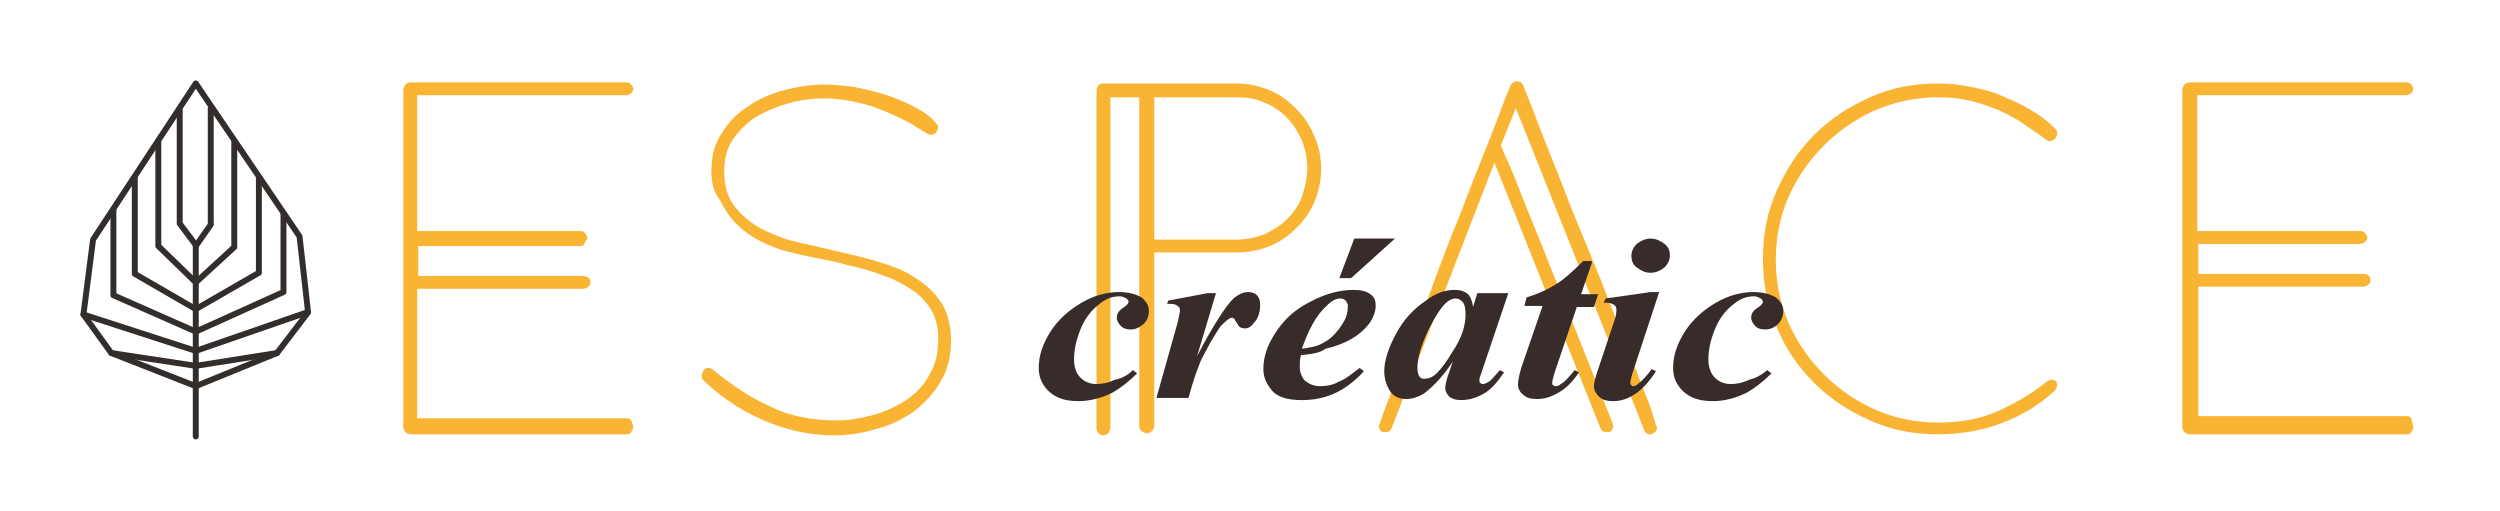 <?xml version="1.0" encoding="utf-8"?>
<!-- Generator: Adobe Illustrator 28.1.0, SVG Export Plug-In . SVG Version: 6.00 Build 0)  -->
<svg version="1.1" id="Calque_1" xmlns="http://www.w3.org/2000/svg" xmlns:xlink="http://www.w3.org/1999/xlink" x="0px" y="0px"
	 viewBox="0 0 233.7 47.8" style="enable-background:new 0 0 233.7 47.8;" xml:space="preserve">
<style type="text/css">
	.st0{clip-path:url(#SVGID_00000056414920734839697900000000575454656008443293_);fill:#F9B434;}
	
		.st1{clip-path:url(#SVGID_00000056414920734839697900000000575454656008443293_);fill:none;stroke:#332E2C;stroke-width:0.555;stroke-linecap:round;stroke-linejoin:round;stroke-miterlimit:10;}
	.st2{clip-path:url(#SVGID_00000056414920734839697900000000575454656008443293_);fill:#382C2A;}
</style>
<g>
	<defs>
		<rect id="SVGID_1_" x="7" y="7" width="218.6" height="34.6"/>
	</defs>
	<clipPath id="SVGID_00000026847759242730453940000009399493921799362206_">
		<use xlink:href="#SVGID_1_"  style="overflow:visible;"/>
	</clipPath>
	<path style="clip-path:url(#SVGID_00000026847759242730453940000009399493921799362206_);fill:#F9B434;" d="M59.2,39.9
		c0,0.2-0.1,0.3-0.2,0.5c-0.1,0.2-0.3,0.2-0.5,0.2H38.4c-0.2,0-0.4-0.1-0.5-0.2c-0.1-0.1-0.2-0.3-0.2-0.5V8.4c0-0.2,0.1-0.3,0.2-0.5
		c0.1-0.1,0.3-0.2,0.5-0.2h20.2c0.2,0,0.3,0.1,0.4,0.2c0.1,0.1,0.2,0.3,0.2,0.4c0,0.2-0.1,0.3-0.2,0.4c-0.1,0.1-0.3,0.2-0.4,0.2H39
		v12.7h15.3c0.2,0,0.3,0.1,0.4,0.2c0.1,0.1,0.2,0.3,0.2,0.4c0,0.2-0.1,0.3-0.2,0.4C54.6,23,54.4,23,54.2,23H39.1l0,2.8h15.4
		c0.4,0,0.7,0.2,0.7,0.6c0,0.2-0.1,0.3-0.2,0.4c-0.1,0.1-0.3,0.2-0.5,0.2H39v12.1h19.6c0.2,0,0.3,0.1,0.4,0.2
		C59.1,39.6,59.2,39.8,59.2,39.9"/>
	<path style="clip-path:url(#SVGID_00000026847759242730453940000009399493921799362206_);fill:#F9B434;" d="M88.9,31.8
		c0,1.5-0.3,2.8-1,3.9c-0.6,1.1-1.5,2-2.5,2.8c-1.1,0.7-2.2,1.3-3.5,1.6c-1.3,0.4-2.6,0.6-3.9,0.6c-2.3,0-4.5-0.5-6.6-1.4
		c-2.1-0.9-3.9-2.1-5.6-3.7c-0.2-0.2-0.2-0.3-0.2-0.5c0-0.2,0.1-0.3,0.2-0.5c0.1-0.2,0.3-0.2,0.5-0.2c0.1,0,0.3,0.1,0.4,0.2
		c1.7,1.4,3.5,2.6,5.3,3.4c1.8,0.9,3.9,1.3,6.2,1.3c1.2,0,2.3-0.2,3.4-0.5c1.1-0.3,2.2-0.8,3.1-1.4c0.9-0.6,1.7-1.4,2.2-2.4
		c0.6-1,0.8-2.1,0.8-3.4c0-1-0.2-1.9-0.7-2.7s-1.1-1.4-1.9-1.9c-0.8-0.5-1.7-1-2.7-1.3c-1-0.4-2.1-0.7-3.1-0.9
		c-1-0.3-2.1-0.5-3.1-0.7c-1-0.2-1.9-0.4-2.6-0.6c-0.9-0.2-1.8-0.6-2.6-1c-0.8-0.4-1.6-1-2.2-1.6c-0.6-0.6-1.1-1.4-1.5-2.2
		C66.7,18,66.5,17,66.5,16c0-1.4,0.3-2.6,1-3.6c0.6-1,1.5-1.9,2.5-2.5c1-0.7,2.2-1.2,3.4-1.5c1.2-0.3,2.5-0.5,3.7-0.5
		c0.8,0,1.6,0.1,2.6,0.2c1,0.2,1.9,0.4,2.9,0.7c1,0.3,1.9,0.7,2.7,1.1c0.8,0.4,1.6,0.9,2.1,1.5c0.1,0.1,0.1,0.2,0.2,0.2
		c0,0.1,0.1,0.2,0.1,0.3c0,0.2-0.1,0.3-0.2,0.5c-0.1,0.1-0.3,0.2-0.5,0.2c-0.1,0-0.2,0-0.3-0.1c-0.2-0.1-0.3-0.2-0.5-0.3
		c-0.2-0.1-0.3-0.2-0.5-0.3c-0.2-0.1-0.3-0.2-0.3-0.2c-1.2-0.7-2.6-1.3-4-1.8c-1.4-0.4-2.8-0.7-4.3-0.7c-1,0-2.1,0.1-3.2,0.4
		c-1.1,0.3-2.1,0.7-3,1.2c-0.9,0.5-1.7,1.3-2.3,2.1s-0.9,1.9-0.9,3.1c0,1.3,0.3,2.4,0.9,3.2c0.6,0.8,1.4,1.5,2.4,2.1
		c1,0.5,2.1,1,3.4,1.3c1.3,0.3,2.6,0.6,3.9,0.9c1.3,0.3,2.6,0.6,3.9,1c1.3,0.4,2.4,0.8,3.4,1.5c1,0.6,1.8,1.4,2.4,2.3
		C88.5,29.1,88.9,30.3,88.9,31.8"/>
	<path style="clip-path:url(#SVGID_00000026847759242730453940000009399493921799362206_);fill:#F9B434;" d="M123.5,15.7
		c0,1.1-0.2,2.1-0.6,3.1c-0.4,1-1,1.8-1.7,2.5c-0.7,0.7-1.5,1.3-2.5,1.7c-1,0.4-2,0.6-3.1,0.6h-7.7v16.2c0,0.2-0.1,0.3-0.2,0.5
		c-0.2,0.1-0.3,0.2-0.5,0.2c-0.2,0-0.3-0.1-0.5-0.2c-0.1-0.1-0.2-0.3-0.2-0.4V9.1h-2.7V40c0,0.2-0.1,0.3-0.2,0.5
		c-0.1,0.1-0.3,0.2-0.5,0.2c-0.2,0-0.3-0.1-0.4-0.2c-0.1-0.1-0.2-0.3-0.2-0.4V8.5c0-0.4,0.2-0.7,0.6-0.7h12.4c1.1,0,2.1,0.2,3.1,0.6
		c1,0.4,1.8,1,2.5,1.7c0.7,0.7,1.3,1.5,1.7,2.5C123.3,13.6,123.5,14.7,123.5,15.7 M122.2,15.7c0-0.9-0.2-1.8-0.5-2.6
		c-0.4-0.8-0.8-1.5-1.4-2.1c-0.6-0.6-1.3-1.1-2.1-1.4c-0.8-0.4-1.7-0.5-2.6-0.5h-7.7v13.3h7.7c0.9,0,1.8-0.2,2.6-0.5
		c0.8-0.4,1.5-0.8,2.1-1.4c0.6-0.6,1.1-1.3,1.4-2.1C122,17.5,122.2,16.6,122.2,15.7"/>
	<path style="clip-path:url(#SVGID_00000026847759242730453940000009399493921799362206_);fill:#F9B434;" d="M154.9,40
		c0,0.2-0.1,0.3-0.2,0.4c-0.1,0.1-0.3,0.2-0.4,0.2c-0.3,0-0.5-0.1-0.6-0.4l-12-30.1l-1.4,3.5c0.1,0.2,0.3,0.8,0.7,1.6
		c0.4,0.9,0.8,1.9,1.3,3.2s1.1,2.7,1.7,4.2c0.6,1.5,1.2,3.1,1.9,4.7c0.6,1.6,1.2,3.1,1.8,4.6c0.6,1.5,1.1,2.8,1.6,4
		c0.5,1.2,0.8,2.1,1.1,2.8c0.3,0.7,0.4,1.1,0.4,1.1c0,0.3-0.1,0.5-0.4,0.6c-0.1,0-0.1,0-0.1,0c0,0-0.1,0-0.1,0
		c-0.3,0-0.5-0.1-0.6-0.4l-9.9-24.8l-9.6,24.8c-0.1,0.3-0.3,0.4-0.6,0.4c-0.1,0-0.1,0-0.1,0c0,0,0,0-0.1,0c-0.3-0.1-0.4-0.3-0.4-0.6
		c0,0,0.2-0.5,0.5-1.4c0.3-0.9,0.8-2,1.3-3.4c0.5-1.4,1.2-3,1.9-4.8c0.7-1.8,1.4-3.7,2.1-5.6c0.7-1.9,1.5-3.8,2.2-5.6
		c0.7-1.9,1.4-3.6,2-5.1c0.6-1.5,1.1-2.8,1.5-3.9c0.4-1.1,0.7-1.7,0.8-2c0.1-0.2,0.3-0.4,0.6-0.4c0.3,0,0.5,0.1,0.6,0.4
		c0.1,0.3,0.4,1,0.8,2c0.4,1.1,0.9,2.4,1.5,3.9c0.6,1.5,1.3,3.2,2,5.1c0.8,1.9,1.5,3.7,2.3,5.6c0.8,1.9,1.5,3.8,2.2,5.6
		c0.7,1.8,1.4,3.4,1.9,4.8c0.5,1.4,1,2.5,1.3,3.4C154.7,39.5,154.9,40,154.9,40"/>
	<path style="clip-path:url(#SVGID_00000026847759242730453940000009399493921799362206_);fill:#F9B434;" d="M192.3,36
		c0,0.2-0.1,0.3-0.2,0.5c-1.5,1.4-3.2,2.4-5.1,3.1c-1.9,0.7-3.9,1-5.8,1c-2.3,0-4.4-0.4-6.4-1.3c-2-0.9-3.7-2-5.2-3.5
		c-1.5-1.5-2.7-3.2-3.5-5.2c-0.9-2-1.3-4.1-1.3-6.4s0.4-4.4,1.3-6.4c0.9-2,2-3.7,3.5-5.2c1.5-1.5,3.2-2.6,5.2-3.5
		c2-0.9,4.1-1.3,6.4-1.3c1,0,1.9,0.1,2.9,0.3c1,0.2,2,0.4,2.9,0.8c0.9,0.4,1.9,0.8,2.7,1.3c0.9,0.5,1.7,1.1,2.4,1.8
		c0.2,0.2,0.2,0.3,0.2,0.5c0,0.2-0.1,0.3-0.2,0.5c-0.2,0.1-0.3,0.2-0.5,0.2c-0.2,0-0.3-0.1-0.4-0.2c-0.8-0.6-1.6-1.1-2.3-1.6
		c-0.8-0.5-1.6-0.9-2.3-1.2c-0.8-0.3-1.6-0.6-2.5-0.8c-0.9-0.2-1.8-0.3-2.9-0.3c-2.1,0-4,0.4-5.9,1.2c-1.8,0.8-3.4,1.9-4.8,3.3
		c-1.4,1.4-2.5,3-3.3,4.8c-0.8,1.8-1.2,3.8-1.2,5.9c0,2.1,0.4,4,1.2,5.9c0.8,1.8,1.9,3.4,3.3,4.8c1.4,1.4,3,2.5,4.8,3.3
		c1.8,0.8,3.8,1.2,5.9,1.2c2,0,3.8-0.3,5.4-1c1.6-0.7,3.2-1.6,4.7-2.8c0.1-0.1,0.3-0.2,0.5-0.2c0.2,0,0.3,0.1,0.5,0.2
		C192.2,35.7,192.3,35.8,192.3,36"/>
	<path style="clip-path:url(#SVGID_00000026847759242730453940000009399493921799362206_);fill:#F9B434;" d="M225.6,39.9
		c0,0.2-0.1,0.3-0.2,0.5c-0.1,0.2-0.3,0.2-0.5,0.2h-20.2c-0.2,0-0.4-0.1-0.5-0.2c-0.1-0.1-0.2-0.3-0.2-0.5V8.4
		c0-0.2,0.1-0.3,0.2-0.5c0.1-0.1,0.3-0.2,0.5-0.2H225c0.2,0,0.3,0.1,0.4,0.2c0.1,0.1,0.2,0.3,0.2,0.4c0,0.2-0.1,0.3-0.2,0.4
		c-0.1,0.1-0.3,0.2-0.4,0.2h-19.6v12.7h15.3c0.2,0,0.3,0.1,0.4,0.2c0.1,0.1,0.2,0.3,0.2,0.4c0,0.2-0.1,0.3-0.2,0.4
		c-0.1,0.1-0.3,0.2-0.4,0.2h-15.2l0,2.8h15.4c0.4,0,0.7,0.2,0.7,0.6c0,0.2-0.1,0.3-0.2,0.4c-0.1,0.1-0.3,0.2-0.5,0.2h-15.4v12.1H225
		c0.2,0,0.3,0.1,0.4,0.2C225.5,39.6,225.6,39.8,225.6,39.9"/>
	
		<polygon style="clip-path:url(#SVGID_00000026847759242730453940000009399493921799362206_);fill:none;stroke:#332E2C;stroke-width:0.555;stroke-linecap:round;stroke-linejoin:round;stroke-miterlimit:10;" points="
		8.7,22.4 18.3,7.8 28,22.1 28.8,29.2 25.9,33 18.3,36.1 10.4,33 7.8,29.4 	"/>
	
		<polyline style="clip-path:url(#SVGID_00000026847759242730453940000009399493921799362206_);fill:none;stroke:#332E2C;stroke-width:0.555;stroke-linecap:round;stroke-linejoin:round;stroke-miterlimit:10;" points="
		16.8,10.3 16.8,20.9 18.3,22.9 18.3,40.8 	"/>
	
		<path style="clip-path:url(#SVGID_00000026847759242730453940000009399493921799362206_);fill:none;stroke:#332E2C;stroke-width:0.555;stroke-linecap:round;stroke-linejoin:round;stroke-miterlimit:10;" d="
		M19.7,21l-1.4,2L19.7,21z"/>
	
		<line style="clip-path:url(#SVGID_00000026847759242730453940000009399493921799362206_);fill:none;stroke:#332E2C;stroke-width:0.555;stroke-linecap:round;stroke-linejoin:round;stroke-miterlimit:10;" x1="19.7" y1="10.1" x2="19.7" y2="20.9"/>
	
		<polyline style="clip-path:url(#SVGID_00000026847759242730453940000009399493921799362206_);fill:none;stroke:#332E2C;stroke-width:0.555;stroke-linecap:round;stroke-linejoin:round;stroke-miterlimit:10;" points="
		14.8,13.2 14.8,23 18.3,26.4 21.9,23.1 21.9,13.3 	"/>
	
		<polyline style="clip-path:url(#SVGID_00000026847759242730453940000009399493921799362206_);fill:none;stroke:#332E2C;stroke-width:0.555;stroke-linecap:round;stroke-linejoin:round;stroke-miterlimit:10;" points="
		12.6,16.6 12.6,25.6 18.3,28.9 24.2,25.5 24.2,16.6 	"/>
	
		<polyline style="clip-path:url(#SVGID_00000026847759242730453940000009399493921799362206_);fill:none;stroke:#332E2C;stroke-width:0.555;stroke-linecap:round;stroke-linejoin:round;stroke-miterlimit:10;" points="
		10.6,19.6 10.6,27.6 18.3,31 26.5,27.3 26.5,20 	"/>
	
		<polyline style="clip-path:url(#SVGID_00000026847759242730453940000009399493921799362206_);fill:none;stroke:#332E2C;stroke-width:0.555;stroke-linecap:round;stroke-linejoin:round;stroke-miterlimit:10;" points="
		7.8,29.4 18.3,32.8 28.7,29.2 	"/>
	
		<polyline style="clip-path:url(#SVGID_00000026847759242730453940000009399493921799362206_);fill:none;stroke:#332E2C;stroke-width:0.555;stroke-linecap:round;stroke-linejoin:round;stroke-miterlimit:10;" points="
		10.4,33 18.3,34.2 25.9,33 	"/>
	<path style="clip-path:url(#SVGID_00000026847759242730453940000009399493921799362206_);fill:#382C2A;" d="M105.9,34.6l0.4,0.3
		c-0.8,0.8-1.6,1.4-2.3,1.8c-1,0.5-2.1,0.8-3.2,0.8c-0.7,0-1.4-0.1-2-0.4c-0.6-0.3-1-0.7-1.3-1.2c-0.3-0.5-0.4-1-0.4-1.5
		c0-1.2,0.4-2.3,1.1-3.4c0.7-1.1,1.7-2,2.9-2.7c1.2-0.7,2.4-1,3.5-1c0.9,0,1.6,0.2,2.1,0.5c0.5,0.4,0.7,0.8,0.7,1.3
		c0,0.5-0.2,0.9-0.5,1.2c-0.4,0.3-0.7,0.5-1.2,0.5c-0.4,0-0.7-0.1-0.9-0.3c-0.2-0.2-0.4-0.5-0.4-0.8c0-0.4,0.2-0.7,0.7-1
		c0.3-0.2,0.4-0.4,0.4-0.5c0-0.1-0.1-0.2-0.2-0.3c-0.2-0.1-0.4-0.2-0.6-0.2c-0.7,0-1.3,0.2-1.9,0.7c-0.8,0.6-1.4,1.4-1.8,2.4
		c-0.4,1-0.6,1.9-0.6,2.8c0,0.7,0.2,1.3,0.6,1.7s0.9,0.6,1.5,0.6c0.5,0,1.1-0.1,1.7-0.4C104.8,35.4,105.4,35.1,105.9,34.6"/>
	<path style="clip-path:url(#SVGID_00000026847759242730453940000009399493921799362206_);fill:#382C2A;" d="M113.7,27.3l-1.8,6
		c1.5-2.9,2.7-4.7,3.4-5.4c0.5-0.4,0.9-0.6,1.4-0.6c0.3,0,0.6,0.1,0.8,0.3c0.2,0.2,0.3,0.5,0.3,0.9c0,0.7-0.2,1.3-0.6,1.7
		c-0.2,0.3-0.5,0.5-0.8,0.5c-0.3,0-0.6-0.1-0.7-0.4c-0.2-0.3-0.3-0.4-0.3-0.5c-0.1,0-0.1-0.1-0.2-0.1c-0.1,0-0.2,0-0.3,0.1
		c-0.2,0.1-0.4,0.3-0.7,0.6c-0.3,0.3-0.6,0.9-1.1,1.7c-0.4,0.8-0.8,1.4-1,2c-0.2,0.5-0.6,1.6-1,3.1h-3l2-7.1c0.1-0.5,0.2-0.9,0.2-1
		c0-0.2,0-0.3-0.1-0.4c-0.1-0.1-0.2-0.2-0.3-0.2c-0.1-0.1-0.4-0.1-0.8-0.1l0.1-0.3l3.7-0.7H113.7z"/>
	<path style="clip-path:url(#SVGID_00000026847759242730453940000009399493921799362206_);fill:#382C2A;" d="M121.6,33.2
		c-0.1,0.5-0.1,0.8-0.1,1.1c0,0.5,0.2,1,0.5,1.3c0.4,0.3,0.8,0.5,1.4,0.5c0.6,0,1.2-0.1,1.7-0.4c0.6-0.2,1.2-0.7,2-1.3l0.4,0.3
		c-0.9,1-1.9,1.7-2.8,2.1c-0.9,0.4-1.9,0.6-3,0.6c-1.4,0-2.3-0.3-2.8-0.9c-0.5-0.6-0.8-1.2-0.8-2c0-1.2,0.4-2.3,1.2-3.5
		c0.8-1.2,1.8-2.1,3.2-2.8c1.3-0.7,2.7-1.1,4-1.1c0.7,0,1.2,0.1,1.6,0.4c0.4,0.3,0.5,0.6,0.5,1.1c0,0.5-0.2,1-0.5,1.5
		c-0.5,0.7-1.1,1.2-1.8,1.6c-0.7,0.4-1.5,0.7-2.4,0.9C123.4,33,122.6,33.1,121.6,33.2 M121.7,32.6c0.7-0.1,1.3-0.2,1.7-0.4
		c0.4-0.2,0.8-0.4,1.2-0.8c0.4-0.4,0.7-0.8,1-1.3c0.3-0.5,0.4-1,0.4-1.5c0-0.2-0.1-0.3-0.2-0.5c-0.1-0.1-0.3-0.2-0.5-0.2
		c-0.4,0-0.8,0.2-1.3,0.7C123,29.5,122.3,30.9,121.7,32.6 M126.6,22.3h3.8l-4.1,3.7h-1.1L126.6,22.3z"/>
	<path style="clip-path:url(#SVGID_00000026847759242730453940000009399493921799362206_);fill:#382C2A;" d="M141,27.4l-2.4,7.1
		l-0.3,0.9c0,0.1,0,0.2,0,0.2c0,0.1,0,0.2,0.1,0.2c0.1,0.1,0.1,0.1,0.2,0.1c0.2,0,0.4-0.1,0.7-0.3c0.1-0.1,0.4-0.4,0.9-1l0.4,0.2
		c-0.6,0.9-1.2,1.6-1.9,2c-0.7,0.4-1.4,0.6-2.1,0.6c-0.5,0-0.8-0.1-1.1-0.3c-0.2-0.2-0.4-0.5-0.4-0.8c0-0.3,0.1-0.8,0.4-1.6l0.3-0.9
		c-0.9,1.4-1.9,2.4-2.7,3c-0.5,0.3-1.1,0.5-1.6,0.5c-0.8,0-1.3-0.3-1.6-0.8c-0.3-0.5-0.5-1.1-0.5-1.8c0-1,0.4-2.2,1.1-3.5
		c0.7-1.3,1.6-2.3,2.8-3.1c0.9-0.7,1.8-1,2.7-1c0.5,0,0.8,0.1,1.1,0.3c0.3,0.2,0.5,0.6,0.6,1.3l0.4-1.3L141,27.4z M137,29.4
		c0-0.6-0.1-1-0.3-1.2c-0.2-0.2-0.4-0.3-0.6-0.3c-0.3,0-0.5,0.1-0.8,0.3c-0.5,0.4-1.1,1.3-1.8,2.7c-0.6,1.3-1,2.5-1,3.5
		c0,0.4,0.1,0.7,0.2,0.8c0.1,0.2,0.3,0.2,0.5,0.2c0.4,0,0.8-0.2,1.1-0.5c0.5-0.5,1-1.2,1.4-1.9C136.6,31.7,137,30.5,137,29.4"/>
	<path style="clip-path:url(#SVGID_00000026847759242730453940000009399493921799362206_);fill:#382C2A;" d="M148.8,24.6l-1,2.9h1.6
		l-0.4,1.2h-1.6l-2.1,6.2c-0.1,0.4-0.2,0.7-0.2,0.9c0,0.1,0,0.2,0.1,0.2c0.1,0.1,0.2,0.1,0.3,0.1c0.1,0,0.3-0.1,0.4-0.2
		c0.4-0.2,0.8-0.7,1.3-1.3l0.4,0.2c-0.6,0.9-1.2,1.5-1.9,1.9c-0.7,0.4-1.3,0.6-2,0.6c-0.6,0-1-0.1-1.3-0.4c-0.3-0.2-0.5-0.6-0.5-0.9
		c0-0.4,0.1-0.9,0.3-1.6l2-5.8h-1.7l0.2-0.8c1-0.3,1.9-0.7,2.7-1.2c0.7-0.4,1.6-1.2,2.6-2.2H148.8z"/>
	<path style="clip-path:url(#SVGID_00000026847759242730453940000009399493921799362206_);fill:#382C2A;" d="M155.1,27.3l-2.5,7.6
		c-0.1,0.4-0.2,0.7-0.2,0.9c0,0.1,0,0.1,0.1,0.2c0.1,0.1,0.1,0.1,0.2,0.1c0.1,0,0.3-0.1,0.4-0.2c0.4-0.3,0.8-0.7,1.3-1.4l0.4,0.2
		c-1.2,1.9-2.6,2.8-4,2.8c-0.5,0-1-0.1-1.3-0.4c-0.3-0.3-0.5-0.6-0.5-1c0-0.3,0.1-0.6,0.2-1l1.7-5.1c0.2-0.5,0.2-0.9,0.2-1.1
		c0-0.2-0.1-0.3-0.2-0.4c-0.2-0.1-0.4-0.2-0.6-0.2c-0.1,0-0.3,0-0.4,0l0.2-0.4l4.2-0.6H155.1z M154.3,22.3c0.5,0,0.9,0.2,1.3,0.5
		c0.4,0.3,0.5,0.7,0.5,1.1c0,0.4-0.2,0.8-0.5,1.1c-0.4,0.3-0.8,0.5-1.3,0.5c-0.5,0-0.9-0.2-1.3-0.5c-0.4-0.3-0.5-0.7-0.5-1.1
		c0-0.4,0.2-0.8,0.5-1.1C153.4,22.5,153.8,22.3,154.3,22.3"/>
	<path style="clip-path:url(#SVGID_00000026847759242730453940000009399493921799362206_);fill:#382C2A;" d="M165.2,34.6l0.4,0.3
		c-0.8,0.8-1.6,1.4-2.3,1.8c-1,0.5-2.1,0.8-3.2,0.8c-0.7,0-1.4-0.1-2-0.4s-1-0.7-1.3-1.2c-0.3-0.5-0.4-1-0.4-1.5
		c0-1.2,0.4-2.3,1.1-3.4c0.7-1.1,1.7-2,2.9-2.7c1.2-0.7,2.4-1,3.5-1c0.9,0,1.6,0.2,2.1,0.5c0.5,0.4,0.7,0.8,0.7,1.3
		c0,0.5-0.2,0.9-0.5,1.2c-0.3,0.3-0.7,0.5-1.2,0.5c-0.4,0-0.7-0.1-0.9-0.3c-0.2-0.2-0.4-0.5-0.4-0.8c0-0.4,0.2-0.7,0.7-1
		c0.3-0.2,0.4-0.4,0.4-0.5c0-0.1-0.1-0.2-0.2-0.3c-0.2-0.1-0.4-0.2-0.6-0.2c-0.7,0-1.3,0.2-1.9,0.7c-0.8,0.6-1.4,1.4-1.8,2.4
		c-0.4,1-0.6,1.9-0.6,2.8c0,0.7,0.2,1.3,0.6,1.7s0.9,0.6,1.5,0.6c0.5,0,1.1-0.1,1.7-0.4C164,35.4,164.6,35.1,165.2,34.6"/>
</g>
</svg>
